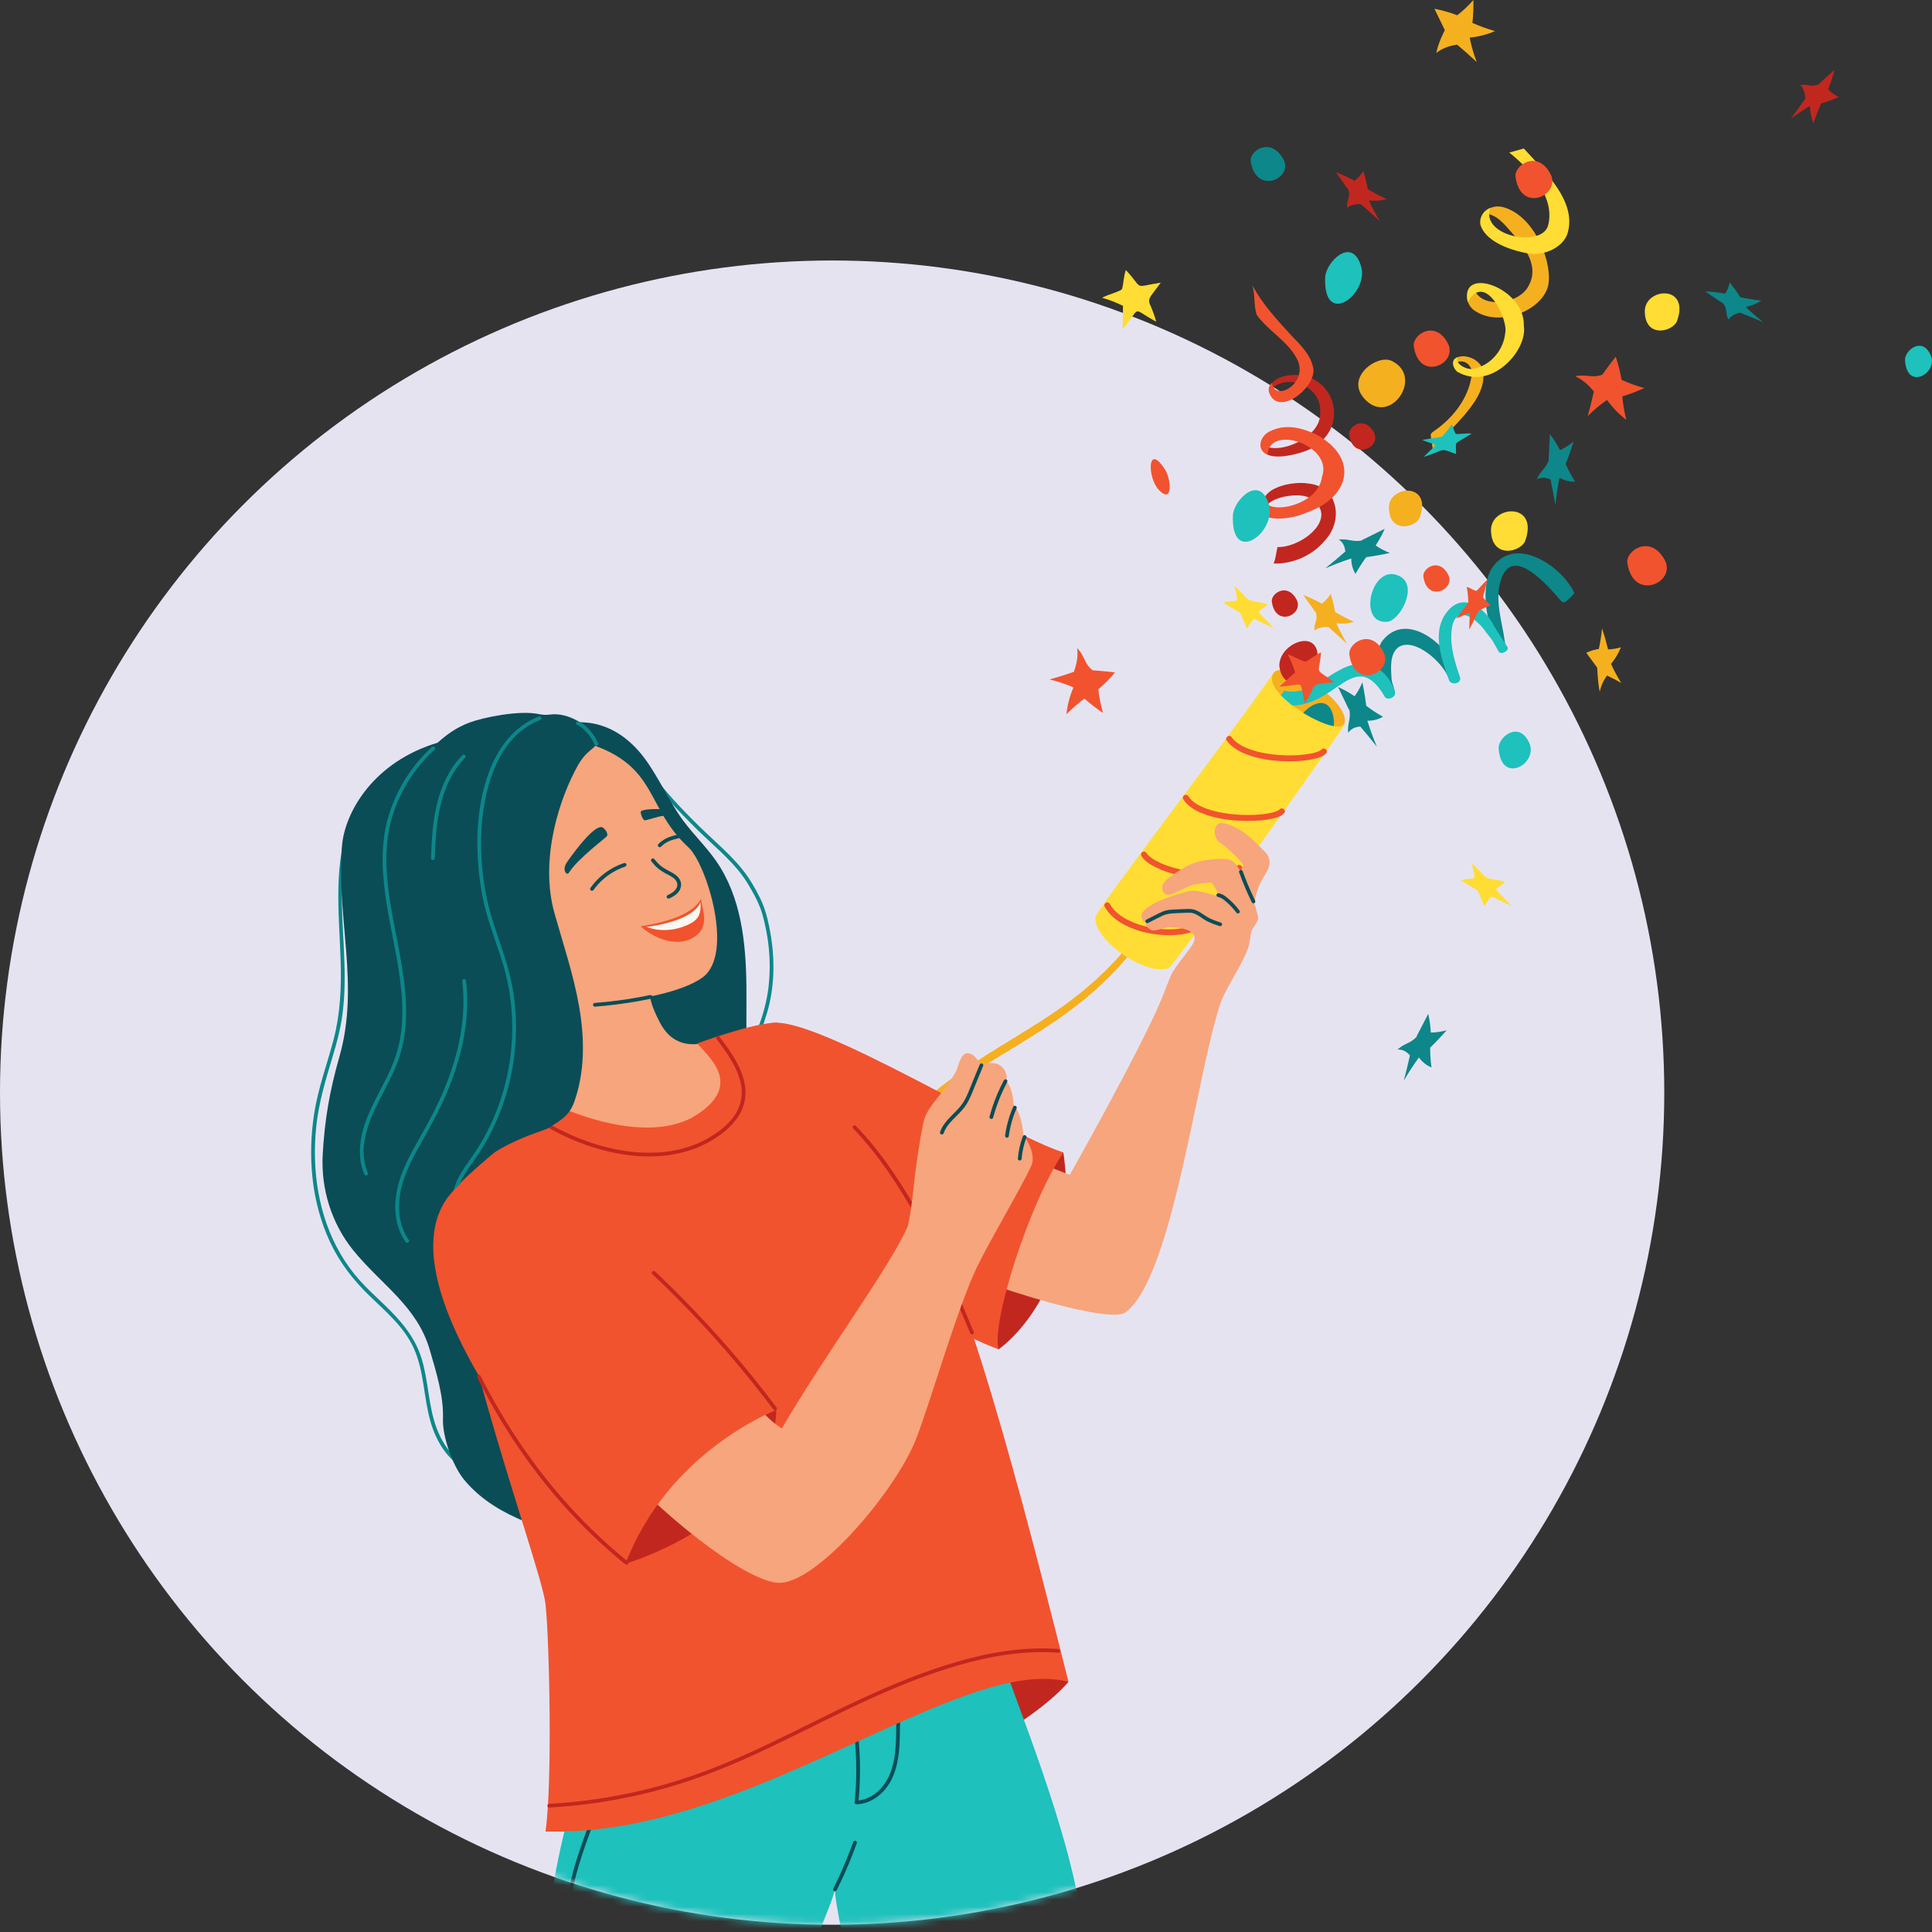 <svg width="267" height="267" viewBox="0 0 267 267" fill="none" xmlns="http://www.w3.org/2000/svg">
    <rect x="0" y="0" width="267" height="267" fill="#333333" stroke="none"/>
    <circle cx="115" cy="151" r="115" fill="#E6E3F1" />
    <g clip-path="url(#clip0_6057_617)">
        <path
            d="M147.643 232.448C147.643 232.448 131.3 253.025 75.355 253.112C131.473 220.912 147.643 232.448 147.643 232.448Z"
            fill="#C1271F" />
        <mask id="mask0_6057_617" style="mask-type:alpha" maskUnits="userSpaceOnUse" x="0" y="36"
            width="230" height="230">
            <circle cx="115" cy="151" r="115" fill="#E6E3F1" />
        </mask>
        <g mask="url(#mask0_6057_617)">
            <path
                d="M116.323 266.973C115.822 264.562 115.354 261.872 115.39 261.118C115.01 262.721 114.006 264.907 113.222 266.999H75.668C77.005 251.367 82.869 237.027 88.667 222.467C88.858 221.987 89.066 221.491 89.442 221.15C90.151 220.506 91.213 220.603 92.145 220.732C100.015 221.817 107.929 222.539 115.859 222.897C119.825 223.075 123.793 223.162 127.761 223.16C129.384 223.158 130.96 223.161 132.518 222.86C133.91 222.593 134.962 222.528 136.08 223.729C136.985 224.703 137.43 226.033 137.816 227.328C139.699 233.645 148.417 253.901 149.658 266.973H116.322H116.323Z"
                fill="#1EC1BC" />
            <path
                d="M81.781 251.027C81.046 253.061 80.278 255.087 79.638 257.152C79.067 258.994 78.631 260.871 78.372 262.782C78.199 264.058 78.095 265.342 78.035 266.628C78.029 266.768 78.159 266.887 78.295 266.887C78.441 266.887 78.548 266.768 78.555 266.628C78.653 264.498 78.877 262.387 79.333 260.305C79.744 258.426 80.337 256.596 80.976 254.783C81.403 253.574 81.845 252.371 82.282 251.165C82.329 251.034 82.228 250.882 82.101 250.847C81.957 250.808 81.83 250.896 81.782 251.027H81.781Z"
                fill="#0A4D57" />
            <path
                d="M117.873 238.138C118.076 239.549 118.212 240.97 118.28 242.393C118.349 243.819 118.351 245.248 118.286 246.674C118.249 247.482 118.19 248.289 118.11 249.094C118.096 249.23 118.239 249.356 118.37 249.352C120.39 249.293 122.14 247.893 123.078 246.178C124.202 244.121 124.329 241.721 124.364 239.43C124.385 238.024 124.376 236.609 124.579 235.214C124.599 235.076 124.545 234.936 124.398 234.896C124.276 234.863 124.099 234.937 124.079 235.076C123.73 237.475 123.975 239.906 123.689 242.309C123.448 244.334 122.763 246.386 121.144 247.727C120.361 248.376 119.383 248.806 118.37 248.836C118.456 248.922 118.543 249.008 118.629 249.094C118.772 247.66 118.847 246.219 118.853 244.777C118.858 243.336 118.795 241.894 118.664 240.459C118.589 239.638 118.491 238.819 118.373 238.002C118.353 237.864 118.177 237.789 118.054 237.822C117.905 237.863 117.853 238.001 117.873 238.14L117.873 238.138Z"
                fill="#0A4D57" />
            <path
                d="M117.913 254.571C117.289 256.268 116.624 257.947 115.852 259.583C115.629 260.055 115.4 260.522 115.166 260.988C115.103 261.113 115.132 261.268 115.259 261.341C115.374 261.408 115.551 261.374 115.614 261.249C116.421 259.639 117.154 257.997 117.807 256.318C118.014 255.783 118.215 255.246 118.413 254.709C118.461 254.578 118.359 254.426 118.232 254.391C118.088 254.351 117.962 254.44 117.913 254.571Z"
                fill="#0A4D57" />
        </g>
        <path
            d="M153.944 134.317C153.944 134.317 153.944 134.317 153.944 134.319C154.275 133.976 154.602 133.624 154.927 133.265C155.07 132.703 155.153 132.136 155.185 131.584C155.135 131.642 155.085 131.699 155.035 131.756C154.86 131.956 154.683 132.154 154.506 132.348C154.426 133.009 154.254 133.689 153.944 134.317V134.317Z"
            fill="#FBCB46" />
        <path
            d="M152.681 135.585C153.003 135.275 153.32 134.959 153.637 134.634C153.732 134.329 153.802 134.02 153.835 133.718C153.86 133.482 153.862 133.255 153.875 133.025C153.659 133.253 153.442 133.478 153.223 133.699C153.204 133.939 153.171 134.183 153.096 134.436C152.995 134.782 152.851 135.217 152.681 135.584L152.681 135.585Z"
            fill="#FBCB46" />
        <path
            d="M151.071 137.072C151.425 136.761 151.776 136.442 152.126 136.114C152.144 136.066 152.16 136.017 152.176 135.968C152.301 135.596 152.4 135.206 152.449 134.832C152.467 134.695 152.479 134.56 152.49 134.426C152.262 134.646 152.032 134.864 151.802 135.077C151.765 135.307 151.713 135.541 151.632 135.783C151.482 136.234 151.284 136.658 151.072 137.071L151.071 137.072Z"
            fill="#FBCB46" />
        <path
            d="M149.706 137.815C149.628 138.033 149.538 138.242 149.439 138.444C149.536 138.366 149.633 138.287 149.73 138.209C149.939 138.039 150.146 137.866 150.354 137.691C150.522 137.151 150.638 136.592 150.721 136.047C150.487 136.25 150.253 136.451 150.018 136.648C149.942 137.04 149.841 137.433 149.706 137.815Z"
            fill="#FBCB46" />
        <path
            d="M147.193 140.154C147.524 139.915 147.855 139.671 148.186 139.421C148.2 139.383 148.216 139.344 148.23 139.305C148.441 138.758 148.626 138.203 148.79 137.643C148.72 137.698 148.651 137.752 148.582 137.805C148.387 137.956 148.193 138.106 147.998 138.252C147.928 138.458 147.856 138.664 147.78 138.869C147.622 139.296 147.44 139.787 147.193 140.153V140.154Z"
            fill="#FBCB46" />
        <path
            d="M145.347 141.441C145.678 141.219 146.01 140.992 146.339 140.761C146.389 140.643 146.435 140.523 146.479 140.401C146.63 139.977 146.738 139.546 146.826 139.115C146.59 139.283 146.353 139.45 146.116 139.615C146.065 139.816 146.005 140.018 145.934 140.216C145.779 140.652 145.571 141.056 145.347 141.442V141.441Z"
            fill="#FBCB46" />
        <path
            d="M143.433 142.695C143.756 142.488 144.079 142.28 144.402 142.067C144.467 141.93 144.529 141.791 144.59 141.652C144.778 141.22 144.896 140.805 144.975 140.389C144.745 140.542 144.514 140.694 144.284 140.844C144.211 141.085 144.11 141.316 144.003 141.543C143.821 141.934 143.63 142.317 143.432 142.694L143.433 142.695Z"
            fill="#FBCB46" />
        <path
            d="M141.918 143.647C142.222 143.458 142.528 143.268 142.833 143.075C142.853 143.024 142.873 142.973 142.893 142.92C143.063 142.473 143.207 141.997 143.306 141.536C143.311 141.513 143.316 141.488 143.32 141.466C143.088 141.614 142.856 141.76 142.623 141.906C142.564 142.119 142.493 142.333 142.421 142.536C142.283 142.924 142.115 143.307 141.917 143.648L141.918 143.647Z"
            fill="#FBCB46" />
        <path
            d="M140.2 144.705C140.573 144.477 140.946 144.248 141.318 144.019C141.367 143.927 141.415 143.835 141.46 143.741C141.609 143.431 141.718 143.114 141.785 142.779C141.811 142.65 141.828 142.521 141.846 142.391C141.624 142.529 141.402 142.666 141.18 142.803C141.134 143.009 141.072 143.211 140.972 143.405C140.738 143.857 140.466 144.283 140.2 144.706L140.2 144.705Z"
            fill="#FBCB46" />
        <path
            d="M138.701 145.624C139.003 145.438 139.304 145.253 139.606 145.069C139.827 144.543 140.008 143.998 140.134 143.444C139.895 143.59 139.656 143.736 139.418 143.883C139.241 144.489 138.992 145.075 138.701 145.625V145.624Z"
            fill="#FBCB46" />
        <path
            d="M137.304 146.487C137.586 146.312 137.867 146.137 138.149 145.963C138.169 145.91 138.188 145.857 138.206 145.805C138.37 145.347 138.488 144.873 138.54 144.421C138.319 144.556 138.099 144.691 137.879 144.829C137.824 145.13 137.731 145.441 137.617 145.741C137.526 145.983 137.42 146.236 137.304 146.487H137.304Z"
            fill="#FBCB46" />
        <path
            d="M136.129 146.11C136.099 146.468 135.966 146.833 135.825 147.178C135.779 147.288 135.733 147.399 135.685 147.511C135.841 147.411 135.997 147.31 136.153 147.211C136.272 147.135 136.391 147.06 136.511 146.984C136.687 146.46 136.755 145.987 136.758 145.528C136.551 145.658 136.344 145.788 136.136 145.921C136.136 145.983 136.134 146.045 136.129 146.11L136.129 146.11Z"
            fill="#FBCB46" />
        <path
            d="M134.149 148.035C134.065 148.281 133.949 148.517 133.819 148.745C134.119 148.541 134.418 148.341 134.717 148.142C134.729 148.105 134.741 148.067 134.752 148.028C134.882 147.569 134.936 147.116 134.915 146.712C134.703 146.85 134.491 146.991 134.279 147.133C134.296 147.409 134.254 147.724 134.149 148.035Z"
            fill="#FBCB46" />
        <path
            d="M132.645 148.806C132.567 149.142 132.439 149.478 132.307 149.797C132.58 149.602 132.853 149.409 133.126 149.219C133.177 149.056 133.221 148.891 133.259 148.724C133.341 148.365 133.371 148.045 133.359 147.755C133.146 147.901 132.933 148.049 132.72 148.199C132.723 148.376 132.699 148.573 132.645 148.806H132.645Z"
            fill="#FBCB46" />
        <path
            d="M131.335 149.198C131.322 149.381 131.282 149.582 131.221 149.801C131.127 150.14 131.024 150.486 130.908 150.826C131.17 150.627 131.434 150.431 131.697 150.238C131.758 150.031 131.813 149.822 131.865 149.616C131.941 149.308 131.981 149.005 131.983 148.726C131.767 148.882 131.551 149.038 131.335 149.198H131.335Z"
            fill="#FBCB46" />
        <path
            d="M129.299 152.082C129.299 152.082 129.298 152.085 129.297 152.086C129.611 151.831 129.924 151.583 130.239 151.338C130.301 151.149 130.354 150.96 130.392 150.773C130.451 150.483 130.463 150.162 130.443 149.867C130.231 150.029 130.019 150.194 129.808 150.36C129.816 150.524 129.808 150.696 129.778 150.855C129.697 151.262 129.481 151.719 129.298 152.081L129.299 152.082Z"
            fill="#FBCB46" />
        <path
            d="M128.465 151.449C128.437 151.802 128.357 152.169 128.271 152.536C128.232 152.706 128.189 152.876 128.144 153.045C128.394 152.832 128.644 152.622 128.894 152.415C129.012 151.909 129.11 151.394 129.115 150.914C128.898 151.09 128.681 151.268 128.465 151.448V151.449Z"
            fill="#FBCB46" />
        <path
            d="M127.269 152.473C127.219 152.993 127.125 153.525 126.991 154.058C127.238 153.834 127.487 153.614 127.736 153.397C127.835 152.892 127.9 152.388 127.931 151.898C127.915 151.911 127.899 151.925 127.883 151.939C127.677 152.115 127.473 152.293 127.268 152.473L127.269 152.473Z"
            fill="#FBCB46" />
        <path
            d="M125.868 153.749C125.881 154.003 125.881 154.261 125.855 154.528C125.832 154.761 125.783 155 125.718 155.238C125.963 155.004 126.208 154.774 126.454 154.547C126.465 154.476 126.474 154.404 126.481 154.332C126.522 153.93 126.514 153.547 126.489 153.174C126.282 153.363 126.075 153.556 125.868 153.75L125.868 153.749Z"
            fill="#FBCB46" />
        <path
            d="M124.648 154.93C124.607 155.482 124.477 156.061 124.301 156.638C124.566 156.366 124.833 156.099 125.101 155.836C125.216 155.312 125.288 154.794 125.296 154.295C125.079 154.504 124.864 154.716 124.649 154.93H124.648Z"
            fill="#FBCB46" />
        <path
            d="M123.199 156.423C123.178 156.692 123.144 156.966 123.096 157.246C123.048 157.531 122.988 157.82 122.913 158.107C123.171 157.824 123.431 157.545 123.692 157.271C123.787 156.747 123.843 156.229 123.861 155.729C123.64 155.958 123.419 156.189 123.199 156.423Z"
            fill="#FBCB46" />
        <path
            d="M121.786 157.978C121.76 158.268 121.723 158.562 121.674 158.861C121.629 159.137 121.576 159.414 121.514 159.692C121.622 159.565 121.731 159.438 121.84 159.313C121.988 159.142 122.136 158.972 122.285 158.804C122.373 158.271 122.429 157.743 122.455 157.229C122.231 157.476 122.008 157.726 121.785 157.978H121.786Z"
            fill="#FBCB46" />
        <path
            d="M120.505 159.475C120.453 159.825 120.392 160.178 120.318 160.53C120.445 160.741 120.694 160.672 120.902 160.421C120.917 160.402 120.933 160.384 120.949 160.365C121.066 159.783 121.151 159.201 121.221 158.629C120.982 158.907 120.744 159.19 120.507 159.476L120.505 159.475Z"
            fill="#FBCB46" />
        <path
            d="M185.814 99.938C185.158 102.302 173.809 95.78 176.022 92.985C177.604 90.986 186.631 96.998 185.814 99.938Z"
            fill="#F5B020" />
        <path
            d="M203.761 42.912C207.372 45.428 213.833 42.677 214.042 38.854C214.303 35.664 211.879 29.576 207.519 28.576C205.839 28.288 204.998 29.496 204.998 29.496C206.864 29.528 207.931 31.055 208.955 32.189C210.86 34.229 212.7 36.883 211.27 39.458C209.935 42.229 204.181 42.761 203.661 39.573C202.301 40.382 202.625 42.121 203.761 42.912Z"
            fill="#F5B020" />
        <path
            d="M204.603 31.095C205.239 33.144 208.069 34.383 210.63 34.912C213.267 35.602 216.121 34.185 216.674 32.122C217.836 27.785 213.641 23.879 210.592 20.523C209.921 20.709 209.248 20.896 208.577 21.082C211.854 23.689 214.882 27.468 213.956 31.124C213.146 34.318 204.521 32.659 205.958 28.734C204.878 29.176 204.394 30.213 204.604 31.096L204.603 31.095Z"
            fill="#FFDD34" />
        <path
            d="M197.738 60.267C197.836 60.923 197.934 61.579 198.033 62.235C200.621 58.782 205.814 55.145 204.914 51.006C204.594 50.172 203.734 49.434 202.591 49.265C201.799 49.086 200.616 49.526 200.894 50.225L201.081 50.191C202.665 49.31 203.779 51.031 203.35 52.087C202.897 54.912 201.005 57.644 198.147 59.599C197.865 59.769 197.652 59.998 197.738 60.266L197.738 60.267Z"
            fill="#F5B020" />
        <path
            d="M201.382 51.369C206.059 54.115 211.146 48.434 210.591 45.036C210.803 39.749 201.588 36.566 202.846 41.77C205.206 37.374 208.504 44.19 208.013 46.061C207.834 48.044 206.305 50.451 203.549 50.999C202.472 51.085 201.027 50.189 201.452 49.351C200.414 49.755 200.792 50.852 201.382 51.369Z"
            fill="#FFDD34" />
        <path
            d="M205.973 78.859C204.471 81.994 205.719 86.984 207.232 89.958C207.498 89.846 207.807 89.729 208.073 89.617C207.851 86.774 206.732 84.019 207.179 81.15C208.362 74.871 213.206 80.138 215.403 82.668C215.695 82.983 215.837 83.326 216.238 83.202C216.68 83.002 217.27 82.343 217.576 81.96C215.766 78.037 208.92 73.648 205.974 78.859H205.973Z"
            fill="#0D8789" />
        <path
            d="M191.075 88.516C189.9 90.098 190.37 92.503 190.784 94.285C191.075 94.969 190.874 96.055 191.696 96.36C192.049 96.464 192.463 96.309 192.658 95.999C192.928 95.278 192.308 94.501 192.305 93.752C192.226 92.32 192.019 90.379 193.288 89.423C195.545 88 199.567 91.708 200.244 93.843C202.055 93.661 201.836 93.993 201.191 92.306C199.646 88.798 194.301 84.505 191.075 88.517V88.516Z"
            fill="#0D8789" />
        <path
            d="M200.172 84.323C197.772 87.022 199.125 90.844 200.205 93.823C200.363 94.87 202.196 94.499 201.73 93.461C201.05 91.462 200.406 89.413 200.596 87.27C200.923 83.282 203.972 85.291 205.403 87.421C206.568 88.879 206.012 88.157 206.957 89.761C207.071 89.956 207.151 90.201 207.403 90.237C207.791 90.317 208.652 89.809 208.299 89.374C207.211 87.618 207.57 88.28 206.482 86.525C205.326 84.138 202.42 81.812 200.172 84.322V84.323Z"
            fill="#1EC1BC" />
        <path
            d="M175.658 96.973C184.041 100.048 186.63 88.593 191.26 96.073C191.49 96.782 192.285 96.618 192.685 96.162C192.926 95.842 192.74 95.389 192.6 95.064C191.411 92.311 188.94 90.988 186.063 92.153C183.275 93.293 180.718 96.256 177.455 95.446C177.221 96.027 176.256 96.687 175.657 96.972L175.658 96.973Z"
            fill="#1EC1BC" />
        <path
            d="M182.091 90.478C181.876 86.896 176.765 88.956 176.801 92.023C177.245 96.194 182.388 94.471 182.091 90.478Z"
            fill="#C1271F" />
        <path
            d="M184.33 99.426C183.742 94.959 179.569 98.106 179.184 100.169C177.882 107.137 184.841 103.311 184.33 99.426Z"
            fill="#0D8789" />
        <path
            d="M156.261 131.73C154.174 134.233 151.975 136.377 149.73 138.209C147.512 140.018 145.261 141.54 143.014 142.961C140.727 144.407 138.438 145.756 136.153 147.212C133.798 148.712 131.446 150.33 129.122 152.229C126.632 154.263 124.18 156.61 121.84 159.313C121.525 159.677 121.213 160.047 120.902 160.422C120.682 160.687 120.416 160.75 120.296 160.491C120.188 160.256 120.259 159.774 120.48 159.507C122.853 156.646 125.339 154.117 127.883 151.94C130.246 149.919 132.648 148.195 135.053 146.622C137.349 145.119 139.649 143.755 141.948 142.329C144.165 140.952 146.385 139.515 148.581 137.807C150.782 136.097 152.966 134.117 155.034 131.758C155.305 131.45 155.572 131.136 155.838 130.817C156.059 130.552 156.324 130.488 156.444 130.747C156.552 130.98 156.483 131.465 156.26 131.731L156.261 131.73Z"
            fill="#F5B020" />
        <path
            d="M151.367 126.772C151.306 127.703 151.873 128.778 152.782 129.808C155.036 132.364 159.392 134.648 161.507 133.788C162.268 133.478 184.46 102.313 185.642 100.427C185.742 100.266 185.806 100.095 185.838 99.914C185.619 100.701 184.214 100.503 182.52 99.785C179.126 98.347 174.57 94.825 176.045 92.961C176.068 92.932 176.092 92.906 176.118 92.88C176.048 92.936 175.987 93.001 175.936 93.077C170.217 101.414 151.432 125.784 151.367 126.771V126.772Z"
            fill="#FFDD34" />
        <path
            d="M183.283 104.094C182.855 104.585 182.129 104.761 181.521 104.899C180.608 105.105 179.664 105.182 178.73 105.203C176.519 105.254 174.201 105.024 172.134 104.199C171.144 103.803 170.165 103.225 169.531 102.35C169.222 101.922 169.881 101.434 170.191 101.862C170.248 101.94 170.308 102.016 170.371 102.09C170.406 102.132 170.443 102.172 170.479 102.212C170.491 102.225 170.533 102.268 170.475 102.209C170.499 102.232 170.522 102.256 170.546 102.279C170.697 102.426 170.86 102.56 171.03 102.685C171.116 102.748 171.204 102.808 171.293 102.866C171.313 102.879 171.44 102.957 171.373 102.917C171.425 102.948 171.479 102.979 171.532 103.008C171.741 103.126 171.958 103.232 172.178 103.33C173.127 103.749 174.043 103.974 175.086 104.145C175.628 104.234 176.174 104.297 176.721 104.338C176.989 104.358 177.256 104.374 177.525 104.383C177.682 104.389 177.718 104.39 177.843 104.392C177.984 104.394 178.124 104.395 178.265 104.395C179.194 104.39 180.131 104.331 181.046 104.163C181.154 104.143 181.262 104.122 181.37 104.098C181.423 104.087 181.476 104.073 181.53 104.061C181.552 104.056 181.609 104.041 181.508 104.067C181.536 104.06 181.563 104.053 181.591 104.046C181.766 103.999 181.941 103.946 182.11 103.88C182.18 103.853 182.25 103.825 182.318 103.793C182.353 103.776 182.387 103.759 182.421 103.742C182.528 103.689 182.358 103.787 182.438 103.732C182.486 103.699 182.536 103.669 182.583 103.633C182.604 103.617 182.622 103.597 182.644 103.582C182.697 103.546 182.568 103.645 182.606 103.618C182.619 103.609 182.629 103.593 182.64 103.581C182.986 103.184 183.629 103.694 183.281 104.093L183.283 104.094Z"
            fill="#F1532E" />
        <path
            d="M177.472 112.375C177.036 112.874 176.276 113.042 175.657 113.172C174.719 113.368 173.752 113.433 172.795 113.445C170.54 113.474 168.164 113.236 166.063 112.37C165.099 111.973 164.12 111.389 163.548 110.493C163.429 110.306 163.446 110.059 163.633 109.921C163.801 109.796 164.088 109.818 164.207 110.005C164.316 110.177 164.442 110.335 164.58 110.484C164.593 110.499 164.635 110.539 164.573 110.476C164.588 110.491 164.602 110.506 164.617 110.521C164.655 110.557 164.693 110.594 164.733 110.63C164.814 110.702 164.897 110.771 164.982 110.838C165.062 110.899 165.143 110.958 165.226 111.014C165.274 111.046 165.321 111.077 165.369 111.108C165.389 111.121 165.409 111.133 165.428 111.145C165.35 111.097 165.458 111.163 165.473 111.172C165.677 111.291 165.887 111.397 166.102 111.496C167.07 111.938 167.991 112.167 169.053 112.349C169.6 112.442 170.151 112.511 170.704 112.558C171.257 112.605 171.805 112.63 172.293 112.633C173.259 112.64 174.232 112.59 175.185 112.429C175.398 112.394 175.61 112.35 175.82 112.301C175.692 112.33 175.87 112.287 175.899 112.279C175.941 112.268 175.983 112.256 176.024 112.243C176.11 112.217 176.196 112.189 176.281 112.159C176.357 112.131 176.432 112.101 176.506 112.068C176.537 112.053 176.567 112.039 176.598 112.024C176.615 112.016 176.632 112.006 176.65 111.998C176.713 111.969 176.564 112.054 176.622 112.013C176.674 111.978 176.728 111.949 176.778 111.91C176.797 111.895 176.816 111.872 176.836 111.86C176.89 111.83 176.761 111.925 176.797 111.898C176.809 111.889 176.82 111.874 176.83 111.862C177.176 111.466 177.819 111.976 177.471 112.374L177.472 112.375Z"
            fill="#F1532E" />
        <path
            d="M171.534 120.263C169.893 121.37 167.697 121.467 165.783 121.349C163.739 121.222 161.613 120.784 159.765 119.882C159.025 119.521 158.223 119.049 157.768 118.339C157.648 118.153 157.665 117.905 157.852 117.767C158.02 117.643 158.307 117.665 158.427 117.851C158.504 117.972 158.594 118.081 158.689 118.188C158.733 118.237 158.635 118.138 158.717 118.215C158.742 118.239 158.767 118.263 158.793 118.287C158.858 118.346 158.924 118.403 158.993 118.457C159.129 118.566 159.271 118.665 159.417 118.759C159.452 118.782 159.487 118.804 159.522 118.826C159.457 118.785 159.567 118.852 159.589 118.865C159.676 118.915 159.764 118.964 159.853 119.011C160.653 119.433 161.543 119.745 162.379 119.967C164.35 120.492 166.424 120.731 168.435 120.469C168.692 120.435 168.949 120.393 169.203 120.338C169.432 120.289 169.592 120.247 169.851 120.163C170.078 120.09 170.301 120.004 170.518 119.903C170.564 119.881 170.61 119.859 170.656 119.836C170.685 119.821 170.796 119.762 170.776 119.773C170.814 119.752 170.964 119.659 171.043 119.606C171.48 119.311 171.972 119.967 171.533 120.262L171.534 120.263Z"
            fill="#F1532E" />
        <path
            d="M165.975 128.157C165.319 128.645 164.518 128.898 163.724 129.056C162.764 129.246 161.775 129.275 160.8 129.22C158.732 129.106 156.609 128.575 154.835 127.486C153.935 126.933 153.156 126.203 152.648 125.272C152.542 125.078 152.689 124.816 152.877 124.741C153.104 124.651 153.305 124.775 153.411 124.97C153.45 125.04 153.423 124.99 153.414 124.975C153.427 124.997 153.439 125.019 153.452 125.04C153.478 125.083 153.504 125.126 153.532 125.168C153.591 125.259 153.653 125.347 153.717 125.433C153.775 125.51 153.835 125.584 153.898 125.657C153.932 125.696 153.966 125.735 154.001 125.774C154.018 125.793 154.036 125.812 154.054 125.831C154.103 125.883 154.046 125.824 154.076 125.855C154.385 126.169 154.732 126.445 155.099 126.688C155.302 126.823 155.413 126.888 155.632 127.008C155.838 127.121 156.048 127.225 156.261 127.322C156.709 127.525 157.171 127.697 157.642 127.842C159.419 128.391 161.407 128.594 163.266 128.307C163.76 128.231 164.043 128.169 164.505 128.004C164.699 127.935 164.889 127.854 165.072 127.761C165.098 127.747 165.22 127.68 165.132 127.73C165.172 127.708 165.212 127.684 165.251 127.66C165.332 127.61 165.41 127.557 165.485 127.5C165.91 127.184 166.399 127.842 165.975 128.157H165.975Z"
            fill="#F1532E" />
        <path
            d="M183.137 74.656C185.665 71.915 184.976 67.231 180.815 66.823C178.445 66.395 172.742 67.609 175.079 71.272C173.675 69.072 178.738 67.953 180.693 68.672C185.554 71.178 180.052 75.712 176.547 75.601C176.371 76.275 176.307 77.246 176.009 77.875C178.711 77.966 181.426 76.739 183.137 74.656V74.656Z"
            fill="#C1271F" />
        <path
            d="M180.847 62.159C178.919 62.985 173.466 64.314 174.446 60.679C174.481 63.529 182.63 61.154 182.451 57.037C182.717 53.245 177.709 51.484 175.57 53.904C175.06 53.731 175.766 52.276 177.824 51.916C184.287 50.788 187.151 59.21 180.846 62.159H180.847Z"
            fill="#C1271F" />
        <path
            d="M182.703 65.873C182.176 70.349 173.67 71.426 174.968 68.439C172.047 72.531 178.196 71.97 180.461 70.878C186.596 68.806 187.9 63.303 181.885 60.033C179.756 59.063 177.565 58.527 175.41 59.652C174.046 60.332 173.638 62.283 175.171 62.822C175.428 58.568 184.267 61.563 182.703 65.873Z"
            fill="#F1532E" />
        <path
            d="M175.658 54.806C177.323 57.321 182.232 53.103 181.437 50.635C181.032 48.94 179.703 47.647 178.494 46.388C176.507 44.231 174.45 42.031 173.079 39.422C173.474 40.748 173.246 42.203 173.671 43.499C175.217 45.684 177.834 47.057 179.145 49.424C181.123 52.779 176.217 55.737 175.773 52.925C175.272 53.367 175.137 54.019 175.659 54.806H175.658Z"
            fill="#F1532E" />
        <path
            d="M175.362 69.748C174.118 65.417 170.458 69.142 170.382 71.24C170.127 78.323 176.442 73.516 175.362 69.748Z"
            fill="#1EC1BC" />
        <path
            d="M193.476 79.654C189.603 77.576 187.463 86.251 191.677 85.937C193.455 85.805 196.043 81.032 193.476 79.654Z"
            fill="#1EC1BC" />
        <path
            d="M188.391 54.904C191.908 59.254 196.968 52.101 192.324 49.873C190.366 48.933 186.059 52.021 188.391 54.904Z"
            fill="#F5B020" />
        <path
            d="M214.251 23.995C212.406 20.612 209.227 22.881 209.438 24.427C210.148 29.649 215.855 26.937 214.251 23.995Z"
            fill="#F1532E" />
        <path
            d="M179.171 82.833C177.866 80.438 175.615 82.045 175.763 83.139C176.266 86.837 180.307 84.916 179.171 82.833Z"
            fill="#C1271F" />
        <path
            d="M200.116 79.369C198.811 76.974 196.559 78.581 196.708 79.676C197.211 83.373 201.252 81.453 200.116 79.369Z"
            fill="#F1532E" />
        <path
            d="M230.046 77.351C228.042 73.767 224.655 76.135 224.893 77.768C225.698 83.283 231.788 80.469 230.046 77.351Z"
            fill="#F1532E" />
        <path
            d="M200.066 47.395C198.27 44.102 195.175 46.311 195.38 47.816C196.072 52.9 201.628 50.26 200.066 47.395Z"
            fill="#F1532E" />
        <path
            d="M191.165 90.03C189.37 86.736 186.274 88.946 186.479 90.451C187.171 95.535 192.727 92.894 191.165 90.03Z"
            fill="#F1532E" />
        <path
            d="M211.361 102.717C209.933 99.477 207.013 101.899 207.109 103.415C207.437 108.537 212.603 105.536 211.361 102.717Z"
            fill="#1EC1BC" />
        <path
            d="M188.113 36.85C186.87 32.519 183.21 36.244 183.134 38.342C182.879 45.425 189.194 40.618 188.113 36.85Z"
            fill="#1EC1BC" />
        <path
            d="M177.334 21.951C175.571 18.849 172.628 20.877 172.843 22.288C173.569 27.053 178.867 24.65 177.334 21.951Z"
            fill="#0D8789" />
        <path
            d="M266.844 49.138C265.666 46.386 263.198 48.468 263.27 49.759C263.512 54.122 267.869 51.531 266.844 49.138Z"
            fill="#1EC1BC" />
        <path
            d="M160.191 67.749C162.134 69.707 161.814 66.208 161.067 65C158.542 60.92 158.5 66.046 160.191 67.749Z"
            fill="#F1532E" />
        <path
            d="M227.309 43.055C227.368 46.837 231.244 45.839 231.777 44.33C233.578 39.236 227.257 39.765 227.309 43.055Z"
            fill="#FFDD34" />
        <path
            d="M152.31 41.152C153.3 41.435 154.267 41.8 155.191 42.266C155.205 43.281 155.149 44.476 155.163 45.492C156.512 43.888 156.767 43.145 157.135 43.045C157.504 42.946 157.985 43.489 159.788 44.455C159.279 42.605 158.826 42.077 158.802 41.608C158.777 41.135 159.19 40.72 160.422 39.062C158.424 39.377 157.858 39.627 157.473 39.456C157.086 39.285 156.881 38.693 155.592 37.321C155.298 38.108 155.293 39.069 155.079 39.893C155.059 40.223 153.052 40.707 152.31 41.152Z"
            fill="#FFDD34" />
        <path
            d="M177.964 90.436C178.384 91.235 178.734 92.069 178.99 92.939C178.314 93.572 177.474 94.271 176.798 94.905C178.711 94.77 179.368 94.474 179.663 94.645C179.957 94.816 179.888 95.454 180.348 97.185C181.282 95.726 181.358 95.116 181.659 94.812C181.963 94.505 182.497 94.51 184.373 94.268C182.93 93.202 182.413 92.998 182.29 92.651C182.167 92.302 182.44 91.808 182.571 90.152C181.858 90.45 181.209 91.038 180.52 91.409C180.286 91.599 178.722 90.632 177.965 90.436H177.964Z"
            fill="#F1532E" />
        <path
            d="M206.054 73.315C206.143 77.33 210.246 76.297 210.802 74.699C212.678 69.303 205.977 69.823 206.054 73.315Z"
            fill="#FFDD34" />
        <path
            d="M227.238 53.63C226.161 53.339 225.106 52.955 224.092 52.486C223.923 51.411 223.654 50.345 223.29 49.303C222.614 50.128 221.432 51.782 221.432 51.782C220.083 52.309 219.108 51.661 217.686 52.004C218.649 52.439 219.437 53.078 220.265 54.099C220.02 55.244 219.738 56.38 219.42 57.505C220.229 56.682 221.122 55.935 222.084 55.273C222.825 56.307 223.731 57.24 224.758 58.029C224.489 56.958 224.3 55.874 224.193 54.786C225.237 54.465 226.254 54.079 227.238 53.63L227.238 53.63Z"
            fill="#F1532E" />
        <path
            d="M203.621 0C202.947 0.772 202.199 1.479 201.39 2.109C200.364 1.719 199.307 1.418 198.236 1.21C198.715 2.195 199.193 3.18 199.672 4.165C199.672 4.165 198.74 5.94 198.5 7.321C199.259 6.717 200.133 6.365 201.364 6.167C202.294 6.945 203.202 7.749 204.086 8.578C203.661 7.481 203.334 6.349 203.112 5.202C204.321 5.084 205.504 4.777 206.603 4.296C205.543 3.993 204.501 3.615 203.487 3.165C203.601 2.118 203.645 1.06 203.621 0Z"
            fill="#F5B020" />
        <path
            d="M172.343 86.889C172.59 86.379 172.909 85.916 173.313 85.522C174.184 85.926 175.209 86.445 176.081 86.848C174.711 85.347 174.076 84.885 173.992 84.613C173.909 84.34 174.377 84.257 175.215 83.511C173.625 83.082 173.171 83.154 172.768 82.98C172.361 82.803 172.008 82.375 170.592 80.926C170.852 82.313 171.062 82.771 170.915 82.945C170.767 83.12 170.257 83.01 169.074 83.266C169.748 83.771 170.571 84.163 171.278 84.633C171.56 84.779 171.966 86.241 172.344 86.889L172.343 86.889Z"
            fill="#FFDD34" />
        <path
            d="M205.162 125.252C205.41 124.742 205.728 124.279 206.132 123.886C207.003 124.289 208.029 124.808 208.9 125.211C207.531 123.71 206.895 123.248 206.812 122.976C206.728 122.703 207.196 122.62 208.034 121.874C206.444 121.445 205.99 121.517 205.587 121.343C205.181 121.166 204.827 120.738 203.412 119.289C203.671 120.676 203.882 121.134 203.734 121.309C203.586 121.483 203.076 121.373 201.893 121.629C202.567 122.134 203.39 122.526 204.097 122.996C204.38 123.142 204.785 124.604 205.163 125.252L205.162 125.252Z"
            fill="#FFDD34" />
        <path
            d="M202.703 81.115C202.829 81.79 202.906 82.51 202.92 83.278C202.402 83.978 201.773 84.766 201.255 85.466C202.449 85.028 202.899 84.646 203.051 84.757C203.203 84.868 203.056 85.473 203.053 87.01C203.864 85.5 204.011 84.919 204.245 84.587C204.482 84.252 204.807 84.17 205.995 83.639C205.287 82.882 205.004 82.776 204.987 82.472C204.968 82.167 205.216 81.663 205.568 80.099C205.083 80.493 204.589 81.146 204.107 81.604C203.932 81.819 203.134 81.172 202.703 81.114L202.703 81.115Z"
            fill="#F1532E" />
        <path
            d="M200.616 58.659C200.235 59.232 199.789 59.803 199.263 60.365C198.402 60.51 197.4 60.643 196.54 60.788C197.703 61.299 198.294 61.335 198.326 61.52C198.357 61.705 197.83 62.039 196.756 63.143C198.392 62.617 198.903 62.301 199.303 62.224C199.707 62.146 199.998 62.312 201.224 62.752C201.243 61.717 201.113 61.446 201.312 61.215C201.512 60.982 202.042 60.791 203.385 59.91C202.762 59.858 201.951 59.987 201.284 59.982C201.009 60.017 200.886 58.999 200.616 58.659Z"
            fill="#1EC1BC" />
        <path
            d="M192.072 76.417C191.342 76.131 190.686 75.782 190.117 75.377C190.624 74.61 191.042 73.842 191.365 73.084C190.298 73.612 189.231 74.141 188.163 74.668L188.304 74.683C186.85 74.951 186.422 74.423 185.018 74.556C185.566 74.934 185.842 75.442 185.923 76.22C185.025 77.005 184.102 77.781 183.154 78.547C184.331 78.03 185.535 77.573 186.744 77.181C186.743 77.963 186.941 78.685 187.329 79.317C187.749 78.545 188.246 77.77 188.812 76.999C189.884 76.853 190.974 76.658 192.073 76.418L192.072 76.417Z"
            fill="#0D8789" />
        <path
            d="M217.463 61.026C216.855 61.519 216.229 61.917 215.594 62.212C215.171 61.396 214.704 60.657 214.199 60.005C214.138 61.19 214.077 62.375 214.016 63.56L214.098 63.446C213.62 64.838 212.948 64.951 212.376 66.235C212.975 65.945 213.556 65.954 214.276 66.266C214.523 67.43 214.749 68.612 214.955 69.809C215.08 68.534 215.269 67.266 215.52 66.024C216.203 66.408 216.933 66.591 217.675 66.564C217.206 65.821 216.771 65.011 216.375 64.141C216.772 63.138 217.136 62.097 217.463 61.026Z"
            fill="#0D8789" />
        <path
            d="M199.931 142.388C199.172 142.587 198.436 142.692 197.736 142.7C197.689 141.782 197.571 140.917 197.381 140.116C196.834 141.17 196.287 142.224 195.739 143.278L195.862 143.208C194.848 144.279 194.19 144.105 193.136 145.04C193.802 145.022 194.327 145.269 194.854 145.849C194.596 147.011 194.311 148.181 194.002 149.355C194.645 148.245 195.344 147.168 196.087 146.141C196.55 146.771 197.139 147.238 197.826 147.519C197.707 146.649 197.647 145.732 197.647 144.777C198.425 144.027 199.188 143.229 199.931 142.389L199.931 142.388Z"
            fill="#0D8789" />
        <path
            d="M254.123 13.413C253.57 13.138 253.071 12.785 252.636 12.362C253.002 11.456 253.3 10.555 253.527 9.672C252.737 10.344 251.262 11.695 251.262 11.695C250.177 12.096 249.846 11.525 248.794 11.771C249.212 12.163 249.43 12.723 249.506 13.601C248.848 14.554 248.169 15.498 247.474 16.431C248.348 15.765 249.241 15.165 250.141 14.639C250.156 15.527 250.318 16.335 250.622 17.026C250.922 16.121 251.279 15.207 251.69 14.293C252.491 14.054 253.305 13.76 254.124 13.413L254.123 13.413Z"
            fill="#C1271F" />
        <path
            d="M188.419 23.631C188.08 24.147 187.673 24.6 187.201 24.983C186.339 24.519 185.474 24.121 184.618 23.797C185.199 24.655 186.379 26.267 186.379 26.267C186.657 27.386 186.05 27.649 186.175 28.717C186.615 28.347 187.197 28.195 188.083 28.22C188.959 28.98 189.824 29.757 190.676 30.551C190.111 29.611 189.613 28.659 189.19 27.71C190.078 27.796 190.903 27.727 191.627 27.505C190.759 27.106 189.887 26.648 189.021 26.139C188.874 25.319 188.673 24.481 188.419 23.631Z"
            fill="#C1271F" />
        <path
            d="M183.911 82.065C183.573 82.582 183.165 83.035 182.694 83.418C181.831 82.953 180.966 82.556 180.111 82.231C180.692 83.089 181.872 84.701 181.872 84.701C182.15 85.82 181.542 86.084 181.668 87.151C182.107 86.782 182.69 86.63 183.576 86.655C184.452 87.414 185.316 88.191 186.169 88.986C185.604 88.046 185.106 87.094 184.683 86.144C185.57 86.231 186.396 86.161 187.12 85.94C186.251 85.54 185.379 85.083 184.514 84.574C184.366 83.754 184.165 82.916 183.911 82.065Z"
            fill="#F5B020" />
        <path
            d="M221.402 86.839C221.306 87.822 221.156 88.777 220.955 89.689C220.364 89.773 219.783 89.95 219.223 90.216C219.726 90.902 220.23 91.588 220.733 92.273C220.733 92.273 220.801 94.27 221.08 95.618C221.264 94.751 221.574 94.062 222.094 93.361C222.75 93.668 223.404 94.008 224.053 94.381C223.543 93.572 223.069 92.689 222.639 91.749C223.172 91.129 223.639 90.35 224.018 89.449C223.435 89.625 222.839 89.727 222.237 89.752C221.993 88.758 221.713 87.785 221.402 86.84L221.402 86.839Z"
            fill="#F5B020" />
        <path
            d="M189.86 59.747C188.555 57.352 186.304 58.959 186.452 60.054C186.955 63.751 190.996 61.831 189.86 59.747Z"
            fill="#C1271F" />
        <path
            d="M191.942 70.2C192.023 73.833 195.735 72.897 196.237 71.452C197.934 66.571 191.872 67.041 191.942 70.2Z"
            fill="#F5B020" />
        <path
            d="M239.04 39.028C238.924 39.583 238.721 40.103 238.434 40.578C237.476 40.414 236.54 40.31 235.64 40.266C236.488 40.86 238.163 41.951 238.163 41.951C238.832 42.864 238.377 43.272 238.889 44.183C239.152 43.729 239.626 43.427 240.442 43.195C241.522 43.617 242.599 44.058 243.671 44.518C242.806 43.847 241.998 43.145 241.26 42.424C242.1 42.246 242.826 41.947 243.403 41.543C242.463 41.439 241.5 41.283 240.521 41.08C240.082 40.394 239.587 39.709 239.039 39.028L239.04 39.028Z"
            fill="#0D8789" />
        <path
            d="M188.277 94.288C187.979 95.01 187.619 95.658 187.204 96.219C186.441 95.704 185.676 95.275 184.919 94.943C185.434 96.013 185.949 97.083 186.463 98.154L186.48 98.014C186.728 99.465 186.191 99.883 186.305 101.283C186.692 100.744 187.206 100.476 187.989 100.407C188.764 101.313 189.529 102.244 190.285 103.198C189.784 102.018 189.342 100.813 188.966 99.604C189.751 99.616 190.48 99.43 191.119 99.053C190.35 98.623 189.579 98.118 188.814 97.542C188.682 96.473 188.503 95.385 188.277 94.288H188.277Z"
            fill="#0D8789" />
        <path
            d="M152.438 98.533C152.128 97.466 151.908 96.369 151.783 95.263C152.617 94.559 153.391 93.775 154.095 92.925C153.036 92.78 151.002 92.635 151.002 92.635C149.848 91.762 149.897 90.597 148.862 89.565C148.991 90.611 148.852 91.614 148.408 92.849C147.299 93.236 146.178 93.587 145.047 93.903C146.174 94.163 147.28 94.532 148.348 95.006C147.847 96.174 147.517 97.43 147.376 98.714C148.154 97.929 148.985 97.204 149.862 96.547C150.681 97.267 151.542 97.931 152.438 98.533Z"
            fill="#F1532E" />
        <path
            d="M138.012 186.471C138.012 186.471 149.712 178.553 146.954 159.263C132.922 160.364 135.972 186.195 138.012 186.471Z"
            fill="#C1271F" />
        <path
            d="M171.804 119.566C171.687 119.2 170.09 117.49 168.582 116.437C167.906 115.964 167.63 114.828 168.086 114.143C168.547 113.451 169.358 113.802 170.14 114.092C171.584 114.629 172.875 115.719 173.928 116.841C174.549 117.503 175.253 117.932 175.426 118.821C175.587 119.648 175.139 120.403 174.683 121.113C174.251 121.785 173.631 123.016 173.349 124.796C173.312 125.032 171.47 124.15 171.311 123.971C170.736 123.323 170.121 122.456 170.483 121.669C170.821 120.933 171.92 119.932 171.804 119.566V119.566Z"
            fill="#F7A57C" />
        <path
            d="M168.775 138.364C169.361 136.716 171.691 133.258 172.475 131.056C172.775 130.213 172.805 129.163 172.888 128.866C173.084 128.165 174.021 127.292 173.871 126.686C173.306 124.407 172.514 122.313 171.318 120.24C171.001 119.69 170.628 119.128 170.054 118.854C169.541 118.609 167.833 118.723 167.267 118.785C164.881 119.047 163.849 119.68 161.883 121.051C161.471 121.338 160.882 121.813 160.693 122.278C160.505 122.742 160.634 123.369 161.09 123.581C161.491 123.766 161.957 123.577 162.357 123.391C162.993 123.093 163.629 122.796 164.265 122.498C165.033 122.139 166.4 122.063 167.339 121.96C167.534 121.938 168.501 123.579 168.355 123.718C168.056 124.002 165.782 122.821 164.312 123.165C162.892 123.497 160.258 124.301 159.057 125.126C158.743 125.341 157.299 126.084 157.903 127.126C158.069 127.412 158.283 127.529 158.56 127.376C158.167 127.749 158.547 128.222 159.044 128.512C159.582 128.826 160.888 128.134 161.512 128.134C162.903 128.136 165.232 128.416 165.09 129.794C164.993 130.728 163.292 132.342 162.075 134.321C161.667 134.983 160.975 136.999 160.495 138.143C157.512 145.246 147.842 162.366 147.842 162.366C147.842 162.366 131.09 156.039 122.306 149.841C107.793 139.601 104.577 144.066 101.923 154.715C99.135 165.9 151.49 184.268 155.506 181.391C162.118 176.655 165.45 147.702 168.773 138.364H168.775Z"
            fill="#F7A57C" />
        <path
            d="M171.245 120.552C171.756 121.969 172.345 123.358 173.006 124.712C173.067 124.837 173.246 124.871 173.36 124.804C173.489 124.73 173.515 124.577 173.453 124.451C172.812 123.137 172.241 121.79 171.745 120.415C171.697 120.284 171.568 120.195 171.425 120.234C171.298 120.269 171.197 120.42 171.245 120.552Z"
            fill="#0A4D57" />
        <path
            d="M168.3 123.95C168.845 124.047 169.288 124.462 169.682 124.822C170.112 125.215 170.509 125.647 170.859 126.113C170.942 126.225 171.083 126.282 171.213 126.205C171.323 126.141 171.391 125.965 171.306 125.852C170.921 125.34 170.495 124.862 170.019 124.431C169.569 124.023 169.057 123.563 168.437 123.452C168.299 123.428 168.157 123.489 168.118 123.633C168.084 123.757 168.16 123.925 168.299 123.95H168.3Z"
            fill="#0A4D57" />
        <path
            d="M158.679 127.546C159.34 127.212 159.996 126.861 160.666 126.544C161.306 126.242 161.992 126.228 162.687 126.193C163.057 126.175 163.427 126.16 163.796 126.147C164.145 126.136 164.505 126.109 164.847 126.196C165.438 126.347 165.921 126.757 166.425 127.078C167.083 127.495 167.822 127.745 168.558 127.987C168.691 128.03 168.842 127.936 168.877 127.807C168.916 127.666 168.829 127.532 168.696 127.489C168.042 127.275 167.384 127.058 166.792 126.698C166.247 126.366 165.75 125.947 165.135 125.742C164.786 125.626 164.416 125.613 164.05 125.623C163.667 125.633 163.283 125.648 162.901 125.666C162.178 125.7 161.406 125.688 160.724 125.959C160.331 126.115 159.959 126.319 159.582 126.51C159.194 126.707 158.805 126.903 158.417 127.099C158.292 127.163 158.256 127.337 158.324 127.453C158.398 127.579 158.554 127.609 158.679 127.545V127.546Z"
            fill="#0A4D57" />
        <path
            d="M88.187 104.726C89.786 107.652 91.984 110.183 94.293 112.572C95.429 113.747 96.584 114.9 97.782 116.012C98.948 117.096 100.129 118.167 101.207 119.338C101.738 119.914 102.245 120.514 102.703 121.151C103.188 121.823 103.607 122.538 104.01 123.261C104.559 124.245 105.045 125.252 105.355 126.337C106.248 129.468 106.58 132.797 106.25 136.037C106.072 137.783 105.673 139.491 105.095 141.148C104.514 142.817 103.8 144.439 103.25 146.119C103.114 146.535 102.989 146.955 102.877 147.378C102.792 147.7 103.292 147.837 103.377 147.516C103.833 145.793 104.524 144.147 105.157 142.483C105.79 140.817 106.317 139.127 106.596 137.363C107.145 133.896 106.89 130.349 106.052 126.948C105.807 125.955 105.481 125.004 105.029 124.083C104.341 122.68 103.532 121.323 102.551 120.102C101.542 118.846 100.381 117.723 99.204 116.626C98.018 115.519 96.832 114.416 95.691 113.261C93.336 110.875 91.017 108.412 89.26 105.544C89.042 105.189 88.834 104.829 88.635 104.464C88.476 104.172 88.027 104.432 88.187 104.724V104.726Z"
            fill="#0D8789" />
        <path
            d="M48.728 112.596C45.884 119.032 46.891 126.177 47.083 132.985C47.185 136.6 47.014 140.18 46.094 143.694C45.204 147.089 43.966 150.372 43.424 153.854C42.494 159.84 43.035 166.173 45.638 171.7C46.962 174.514 48.833 176.918 51.063 179.077C53.343 181.284 55.883 183.406 57.201 186.364C58.635 189.58 58.539 193.187 59.514 196.527C60.257 199.07 61.771 201.775 64.276 202.944C64.865 203.219 65.48 203.388 66.125 203.471C66.455 203.514 66.458 202.997 66.13 202.955C63.191 202.578 61.276 199.898 60.321 197.318C59.178 194.228 59.223 190.847 58.252 187.708C57.31 184.666 55.273 182.38 53.009 180.217C51.876 179.134 50.716 178.073 49.672 176.902C48.658 175.766 47.77 174.525 47.01 173.207C43.984 167.962 43.086 161.698 43.7 155.738C44.046 152.376 45.014 149.198 45.984 145.975C46.502 144.253 46.975 142.517 47.246 140.738C47.5 139.071 47.608 137.387 47.629 135.703C47.716 128.933 46.349 121.912 48.289 115.286C48.531 114.46 48.826 113.649 49.173 112.861C49.306 112.56 48.862 112.293 48.728 112.596V112.596Z"
            fill="#0D8789" />
        <path
            d="M48.812 172.781C45.815 169.076 44.34 164.29 44.596 159.594C44.863 154.711 45.572 150.694 46.891 146.091C49.744 136.13 46.486 127.139 47.253 116.994C47.615 112.207 51.673 105.236 60.569 102.615C65.331 101.212 65.322 103.454 70.092 102.174C73.572 101.241 77.456 99.499 81.113 99.861C84.511 100.197 87.18 102.23 89.115 104.847C91.104 107.538 92.397 110.662 94.38 113.357C95.814 115.306 97.591 117.006 98.97 118.99C102.411 123.942 103.083 130.2 103.152 136.18C103.22 142.159 102.798 148.253 104.414 154.015C104.876 155.665 105.502 157.266 106.194 158.837C106.799 160.21 107.545 161.447 107.703 162.937C108.026 165.977 108.602 168.63 108.088 171.734C107.208 177.043 105.962 182.355 102.454 186.681C99.157 190.748 98.155 198.302 94.45 202.028C89.672 206.829 92.891 223.113 79.841 213.469C76.655 211.115 69.028 210.411 64.133 204.487C62.518 202.534 61.122 198.459 61.215 196.057C61.335 192.97 60.256 189.507 59.386 186.528C57.617 180.466 52.62 177.489 48.812 172.781V172.781Z"
            fill="#0A4D57" />
        <path
            d="M71.908 131.015C76.879 131.324 89.984 135.19 89.984 135.19C89.346 137.344 90.116 139.201 91.178 141.273C94.004 146.784 99.748 143.043 99.825 143.425C99.891 143.753 100.863 154.962 95.347 157.466C93.543 158.285 81.943 159.816 76.253 152.998C84.133 148.161 74.577 136.171 71.908 131.015H71.908Z"
            fill="#F7A57C" />
        <path
            d="M58.001 112.053C61.359 106.236 70.294 100.469 76.921 101.679C91.614 104.36 88.359 110.869 95.153 117.115C97.629 119.391 101.546 131.914 97.059 135.106C91.504 139.059 74.418 139.33 72.501 139.205C62.816 138.575 56.613 114.457 58.001 112.053V112.053Z"
            fill="#F7A57C" />
        <path
            d="M96.885 124.225C96.973 125.603 98.33 128.205 95.675 129.649C92.73 131.252 89.102 128.676 88.585 128.013C94.465 127.066 96.194 125.43 96.885 124.225V124.225Z"
            fill="#F1532E" />
        <path
            d="M96.799 124.656C96.799 124.656 96.367 127.152 89.363 128.099C91.761 129.022 94.222 128.304 95.502 127.583C96.782 126.861 96.873 125.911 96.799 124.656Z"
            fill="#F9F9F2" />
        <path
            d="M90.044 119.07C90.308 119.399 90.586 119.721 90.911 119.992C91.229 120.258 91.58 120.476 91.941 120.679C92.388 120.93 92.895 121.133 93.26 121.504C93.572 121.821 93.705 122.23 93.529 122.651C93.306 123.183 92.758 123.477 92.262 123.71C92.135 123.769 92.102 123.95 92.169 124.063C92.245 124.193 92.396 124.215 92.524 124.156C93.043 123.913 93.555 123.606 93.869 123.113C94.18 122.622 94.221 122.014 93.918 121.509C93.623 121.017 93.121 120.725 92.627 120.462C92.209 120.241 91.79 120.014 91.41 119.731C91.341 119.68 91.447 119.76 91.38 119.708C91.36 119.693 91.339 119.676 91.319 119.66C91.272 119.621 91.226 119.582 91.181 119.542C91.101 119.471 91.024 119.397 90.949 119.321C90.758 119.126 90.582 118.917 90.411 118.705C90.323 118.596 90.136 118.613 90.044 118.705C89.936 118.812 89.956 118.961 90.044 119.07H90.044Z"
            fill="#0A4D57" />
        <path
            d="M91.354 117.012C91.672 116.688 92.042 116.436 92.456 116.25C92.864 116.066 93.32 115.952 93.762 115.856C93.899 115.826 93.979 115.667 93.943 115.538C93.904 115.397 93.761 115.328 93.624 115.358C93.134 115.464 92.652 115.598 92.194 115.804C91.743 116.007 91.333 116.294 90.987 116.648C90.754 116.886 91.12 117.252 91.354 117.013V117.012Z"
            fill="#0A4D57" />
        <path
            d="M82.038 122.98C82.868 121.814 83.994 120.866 85.277 120.227C85.637 120.047 86.007 119.895 86.388 119.768C86.522 119.724 86.608 119.59 86.57 119.45C86.534 119.322 86.383 119.225 86.25 119.27C84.795 119.755 83.464 120.599 82.412 121.714C82.114 122.03 81.84 122.367 81.589 122.72C81.508 122.834 81.569 123.007 81.682 123.073C81.812 123.148 81.956 123.094 82.037 122.98H82.038Z"
            fill="#0A4D57" />
        <path
            d="M91.265 111.827C91.229 111.801 88.585 111.741 88.54 112.217C88.525 112.383 88.724 113.111 89.053 113.359C89.19 113.462 91.265 112.688 91.721 112.769C91.76 112.776 91.292 111.846 91.265 111.827Z"
            fill="#0A4D57" />
        <path
            d="M83.3 114.366C82.302 113.788 79.606 117.392 78.548 118.878C78.37 119.128 78.19 119.383 78.091 119.673C77.993 119.963 77.987 120.299 78.147 120.56C78.214 120.669 78.332 120.77 78.458 120.74C78.556 120.718 78.618 120.624 78.671 120.539C79.851 118.655 83.823 115.721 83.903 115.518C84.057 115.125 83.582 114.529 83.3 114.366H83.3Z"
            fill="#0A4D57" />
        <path
            d="M82.214 139.12C84.246 138.962 86.271 138.705 88.278 138.347C88.847 138.246 89.414 138.137 89.98 138.02C90.118 137.991 90.197 137.83 90.161 137.702C90.122 137.56 89.98 137.493 89.842 137.522C87.884 137.927 85.907 138.238 83.919 138.448C83.351 138.508 82.783 138.56 82.214 138.604C82.074 138.614 81.954 138.715 81.954 138.862C81.954 138.993 82.073 139.132 82.214 139.121V139.12Z"
            fill="#0A4D57" />
        <path
            d="M75.391 253.075C103.17 254.176 132.745 228.443 147.67 232.434C143.386 215.578 134.413 178.896 127.126 166.666C121.417 157.086 109.39 141.273 107.271 141.325C103.857 141.409 96.367 144.199 96.367 144.199C97.804 145.989 102.765 149.796 96.367 154.014C89.505 158.538 77.791 153.207 77.257 152.895C76.361 152.373 63.869 162.729 63.211 164.012C58.51 173.182 74.772 215.952 75.391 221.701C75.927 226.663 76.359 246.401 75.391 253.075Z"
            fill="#F1532E" />
        <path
            d="M106.636 141.395C112.656 140.267 139.039 156.786 146.955 159.263C142.17 166.385 136.935 183.017 138.013 186.471C129.484 183.437 114.193 172.482 114.193 172.482C114.193 172.482 98.658 142.89 106.637 141.395H106.636Z"
            fill="#F1532E" />
        <path
            d="M107.274 194.846C107.274 194.846 107.918 208.927 86.442 216.124C81.552 205.561 107.274 194.846 107.274 194.846Z"
            fill="#C1271F" />
        <path
            d="M117.907 155.958C119.66 157.77 121.229 159.751 122.669 161.816C124.124 163.906 125.451 166.084 126.685 168.311C127.837 170.391 128.909 172.516 129.921 174.667C130.77 176.472 131.575 178.297 132.355 180.133C132.881 181.372 133.418 182.693 133.965 183.959C134.01 184.065 134.057 184.171 134.103 184.277C134.16 184.405 134.347 184.435 134.458 184.37C134.591 184.293 134.608 184.145 134.551 184.017C134.449 183.785 134.349 183.552 134.249 183.319C134.244 183.304 134.237 183.29 134.232 183.276C134.206 183.217 134.254 183.329 134.229 183.268C134.217 183.239 134.204 183.209 134.191 183.18C134.161 183.107 134.13 183.034 134.099 182.961C134.038 182.816 133.977 182.671 133.916 182.525C133.627 181.835 133.339 181.143 133.049 180.454C132.292 178.658 131.514 176.872 130.695 175.103C129.71 172.976 128.668 170.874 127.551 168.812C126.336 166.57 125.031 164.373 123.601 162.259C122.176 160.153 120.626 158.122 118.898 156.251C118.693 156.028 118.485 155.808 118.274 155.591C118.043 155.351 117.676 155.716 117.907 155.957V155.958Z"
            fill="#C1271F" />
        <path
            d="M75.224 155.529C77.696 156.987 80.36 158.145 83.134 158.899C85.73 159.604 88.452 159.964 91.143 159.774C93.652 159.596 96.13 158.929 98.299 157.639C100.564 156.292 102.738 154.33 103.005 151.561C103.138 150.177 102.753 148.803 102.18 147.555C101.606 146.305 100.831 145.157 100.014 144.053C99.826 143.799 99.635 143.546 99.444 143.294C99.359 143.183 99.22 143.125 99.089 143.201C98.979 143.266 98.911 143.443 98.996 143.555C99.803 144.615 100.595 145.692 101.244 146.857C101.881 147.999 102.403 149.256 102.497 150.573C102.591 151.882 102.216 153.139 101.472 154.218C100.755 155.259 99.755 156.087 98.704 156.777C97.687 157.444 96.604 157.995 95.454 158.394C94.306 158.792 93.109 159.054 91.902 159.188C89.315 159.476 86.687 159.226 84.162 158.627C81.45 157.984 78.838 156.942 76.399 155.603C76.092 155.434 75.788 155.261 75.487 155.083C75.198 154.914 74.937 155.36 75.225 155.529H75.224Z"
            fill="#C1271F" />
        <path
            d="M75.897 249.804C80.791 249.528 85.656 248.773 90.4 247.543C95.12 246.319 99.666 244.583 104.095 242.562C108.518 240.545 112.827 238.293 117.211 236.197C121.535 234.129 125.948 232.201 130.515 230.727C135.026 229.271 139.745 228.251 144.508 228.324C145.092 228.334 145.676 228.36 146.259 228.402C146.593 228.426 146.591 227.909 146.259 227.886C141.567 227.546 136.862 228.331 132.363 229.623C127.8 230.933 123.393 232.76 119.089 234.745C114.675 236.781 110.366 239.035 105.975 241.119C101.547 243.221 97.027 245.112 92.314 246.482C87.568 247.861 82.683 248.763 77.755 249.162C77.136 249.211 76.517 249.253 75.897 249.288C75.565 249.307 75.563 249.824 75.897 249.805V249.804Z"
            fill="#C1271F" />
        <path
            d="M59.09 153.332C58.588 146.535 57.16 139.843 55.734 133.177C54.655 128.129 53.576 123.08 52.497 118.031C52.226 116.762 51.953 115.475 52.025 114.18C52.197 111.061 54.323 108.392 56.662 106.311C59.554 103.739 61.26 101.214 64.889 99.852C66.661 99.187 71.748 98.079 74.575 98.704C75.047 98.808 75.532 98.813 76.012 98.749C78.574 98.408 81.28 100.241 82.791 102.185C82.272 103.648 81.164 103.462 79.851 105.801C77.432 110.111 74.49 118.629 76.637 126.237C77.848 130.527 79.285 134.77 80.043 139.162C80.802 143.555 80.851 148.172 79.328 152.364C78.674 154.165 77.48 154.84 75.85 155.859C74.5 156.703 62.677 158.961 59.584 170.978C59.211 168.222 59.294 156.105 59.09 153.332Z"
            fill="#0A4D57" />
        <path
            d="M79.782 100.195C79.81 100.204 79.838 100.215 79.864 100.226C79.809 100.204 79.898 100.242 79.907 100.246C79.958 100.271 80.008 100.298 80.058 100.327C80.119 100.362 80.178 100.4 80.236 100.439C80.274 100.465 80.35 100.521 80.365 100.532C80.617 100.726 80.846 100.951 81.056 101.186C81.525 101.709 81.913 102.307 82.198 102.947C82.255 103.075 82.442 103.105 82.553 103.04C82.685 102.963 82.703 102.815 82.646 102.686C82.339 101.996 81.908 101.356 81.401 100.796C80.993 100.347 80.504 99.9 79.92 99.697C79.787 99.651 79.636 99.75 79.601 99.877C79.561 100.02 79.649 100.149 79.782 100.195H79.782Z"
            fill="#0D8789" />
        <path
            d="M59.7 103.226C56.769 105.887 54.588 109.457 53.559 113.271C52.517 117.134 52.835 121.196 53.464 125.098C54.107 129.086 55.111 133.023 55.476 137.053C55.653 138.999 55.678 140.973 55.4 142.91C55.102 144.976 54.425 146.919 53.507 148.79C51.675 152.526 49.06 156.454 49.899 160.823C49.994 161.323 50.144 161.808 50.34 162.278C50.466 162.581 50.968 162.449 50.84 162.141C49.109 157.992 51.553 153.72 53.425 150.098C54.383 148.246 55.235 146.352 55.674 144.306C56.074 142.443 56.181 140.53 56.101 138.63C55.932 134.655 55.008 130.76 54.293 126.861C53.581 122.979 53.025 118.964 53.699 115.035C54.366 111.147 56.325 107.444 59.042 104.59C59.371 104.244 59.713 103.912 60.066 103.591C60.314 103.367 59.946 103.002 59.7 103.226L59.7 103.226Z"
            fill="#0D8789" />
        <path
            d="M63.885 135.564C64.184 138.089 64.066 140.649 63.614 143.15C63.157 145.675 62.381 148.136 61.402 150.507C60.417 152.894 59.194 155.157 57.919 157.4C56.678 159.582 55.425 161.838 54.901 164.316C54.437 166.506 54.521 168.906 55.604 170.912C55.739 171.162 55.89 171.403 56.054 171.635C56.245 171.904 56.696 171.647 56.502 171.374C55.191 169.523 54.936 167.155 55.304 164.964C55.718 162.506 56.896 160.266 58.109 158.115C59.367 155.886 60.611 153.662 61.623 151.308C62.634 148.958 63.458 146.523 63.973 144.016C64.481 141.548 64.695 139.013 64.497 136.498C64.473 136.186 64.441 135.875 64.405 135.564C64.388 135.425 64.297 135.308 64.145 135.306C64.018 135.304 63.869 135.426 63.885 135.564V135.564Z"
            fill="#0D8789" />
        <path
            d="M63.902 104.358C62.596 105.699 61.656 107.344 61.006 109.088C60.296 110.995 59.952 113.015 59.768 115.034C59.659 116.222 59.607 117.415 59.568 118.607C59.557 118.94 60.075 118.939 60.086 118.607C60.156 116.526 60.261 114.437 60.645 112.388C60.987 110.563 61.552 108.768 62.47 107.145C62.968 106.266 63.563 105.448 64.269 104.724C64.501 104.485 64.135 104.119 63.902 104.358Z"
            fill="#0D8789" />
        <path
            d="M74.507 99.008C70.984 100.348 68.741 103.471 67.501 106.904C66.101 110.78 65.791 115.047 66.063 119.133C66.194 121.113 66.473 123.089 66.93 125.021C67.636 128.006 68.845 130.84 69.672 133.79C71.129 138.985 71.15 144.533 69.829 149.759C69.17 152.368 68.181 154.893 66.873 157.248C66.234 158.399 65.505 159.486 64.747 160.561C63.985 161.644 63.209 162.769 62.831 164.051C62.656 164.649 62.583 165.271 62.634 165.892C62.661 166.221 63.18 166.224 63.153 165.892C63.043 164.552 63.578 163.326 64.267 162.205C64.97 161.063 65.804 160.009 66.516 158.873C67.9 156.662 68.996 154.271 69.79 151.788C71.383 146.8 71.747 141.421 70.785 136.272C70.247 133.388 69.189 130.658 68.286 127.876C67.569 125.665 67.041 123.416 66.765 121.108C66.281 117.051 66.382 112.829 67.434 108.865C68.356 105.387 70.157 101.87 73.43 100.068C73.821 99.853 74.227 99.666 74.645 99.507C74.954 99.389 74.819 98.89 74.507 99.009L74.507 99.008Z"
            fill="#0D8789" />
        <path
            d="M141.403 156.779C141.367 155.268 140.809 153.458 140.069 152.609C140.021 151.305 139.697 150.108 139.072 149.431C139.351 148.207 138.466 147.172 137.706 147.005C136.861 146.819 136.533 146.923 135.515 147.074C135.254 146.851 134.711 145.426 133.548 145.577C132.723 145.685 132.269 147.801 132.165 147.988C130.381 151.184 128.706 152.293 127.841 154.359C127.558 155.035 126.934 158.572 126.498 161.99C126.235 164.05 125.97 167.428 125.425 169.582C125.419 169.576 125.412 169.571 125.407 169.566C122.961 175.145 114.155 186.96 108.048 197.408C103.846 194.842 98.094 185.576 90.213 176.752C82.33 167.929 76.103 159.568 71.258 171.651C64.845 187.646 100.328 219.358 107.957 218.746C113.403 218.31 123.831 205.894 126.584 198.9C128.541 193.926 132.326 180.638 135.083 174.974C136.812 171.422 141.637 163.231 142.549 161.047C143.147 159.614 142.03 157.585 141.403 156.779H141.403Z"
            fill="#F7A57C" />
        <path
            d="M107.27 194.854C107.27 194.854 92.398 200.498 86.442 216.123C79.811 209.699 49.999 175.985 63.211 164.012C74.159 154.092 97.9 174.33 107.27 194.854Z"
            fill="#F1532E" />
        <path
            d="M86.772 215.814C85.091 214.447 83.471 213.007 81.918 211.498C80.382 210.006 78.912 208.447 77.511 206.829C76.117 205.22 74.793 203.553 73.539 201.835C72.272 200.099 71.077 198.312 69.953 196.481C68.824 194.644 67.766 192.763 66.779 190.847C66.656 190.609 66.534 190.37 66.413 190.131C66.263 189.834 65.816 190.095 65.965 190.392C66.941 192.325 67.985 194.223 69.102 196.079C70.21 197.921 71.389 199.72 72.639 201.469C73.894 203.224 75.22 204.929 76.615 206.576C78.002 208.213 79.46 209.791 80.983 211.304C82.518 212.828 84.12 214.284 85.784 215.667C85.991 215.838 86.198 216.009 86.406 216.178C86.515 216.267 86.667 216.284 86.773 216.178C86.865 216.087 86.882 215.902 86.773 215.813L86.772 215.814Z"
            fill="#C1271F" />
        <path
            d="M107.33 194.526C106.34 193.208 105.327 191.905 104.294 190.619C103.266 189.341 102.216 188.079 101.146 186.836C100.076 185.592 98.985 184.366 97.874 183.158C96.763 181.951 95.631 180.762 94.48 179.591C93.329 178.421 92.159 177.27 90.969 176.139C90.82 175.997 90.67 175.856 90.52 175.714C90.278 175.485 89.91 175.85 90.154 176.079C91.343 177.201 92.513 178.342 93.665 179.502C94.821 180.668 95.958 181.852 97.075 183.054C98.186 184.252 99.278 185.469 100.35 186.703C101.422 187.937 102.473 189.188 103.502 190.457C104.531 191.724 105.538 193.008 106.522 194.309C106.642 194.468 106.762 194.627 106.882 194.786C106.966 194.898 107.106 194.955 107.237 194.879C107.347 194.815 107.414 194.638 107.33 194.525V194.526Z"
            fill="#C1271F" />
        <path
            d="M135.381 147.151C135.061 147.928 134.741 148.705 134.421 149.482C134.12 150.216 133.84 150.964 133.494 151.677C133.195 152.293 132.819 152.821 132.356 153.317C131.926 153.777 131.461 154.204 131.039 154.67C130.561 155.198 130.145 155.778 129.916 156.457C129.87 156.589 129.967 156.739 130.097 156.774C130.238 156.813 130.37 156.727 130.416 156.594C130.805 155.442 131.82 154.633 132.645 153.764C133.115 153.27 133.531 152.739 133.844 152.133C134.217 151.413 134.499 150.645 134.808 149.897C135.165 149.028 135.523 148.158 135.881 147.289C135.934 147.16 135.823 147.005 135.7 146.971C135.551 146.931 135.434 147.022 135.381 147.152V147.151Z"
            fill="#0A4D57" />
        <path
            d="M138.742 149.285C138.082 150.528 137.527 151.827 137.092 153.164C136.968 153.544 136.854 153.927 136.749 154.313C136.662 154.634 137.162 154.771 137.249 154.45C137.608 153.129 138.078 151.838 138.661 150.599C138.828 150.243 139.004 149.892 139.189 149.545C139.255 149.422 139.22 149.265 139.096 149.192C138.979 149.124 138.807 149.161 138.741 149.285H138.742Z"
            fill="#0A4D57" />
        <path
            d="M140.031 152.944C139.477 154.209 139.094 155.538 138.907 156.906C138.888 157.044 138.941 157.183 139.088 157.224C139.209 157.256 139.388 157.182 139.407 157.043C139.587 155.724 139.944 154.426 140.479 153.204C140.535 153.077 140.517 152.927 140.386 152.851C140.276 152.787 140.088 152.815 140.031 152.944Z"
            fill="#0A4D57" />
        <path
            d="M141.353 157.06C140.98 158.045 140.753 159.078 140.667 160.127C140.655 160.266 140.794 160.385 140.926 160.385C141.077 160.385 141.175 160.266 141.186 160.127C141.268 159.125 141.498 158.139 141.854 157.198C141.904 157.068 141.799 156.914 141.673 156.88C141.527 156.84 141.403 156.929 141.354 157.06H141.353Z"
            fill="#0A4D57" />
    </g>
    <defs>
        <clipPath id="clip0_6057_617">
            <rect width="224" height="267" fill="white" transform="translate(43)" />
        </clipPath>
    </defs>
</svg>